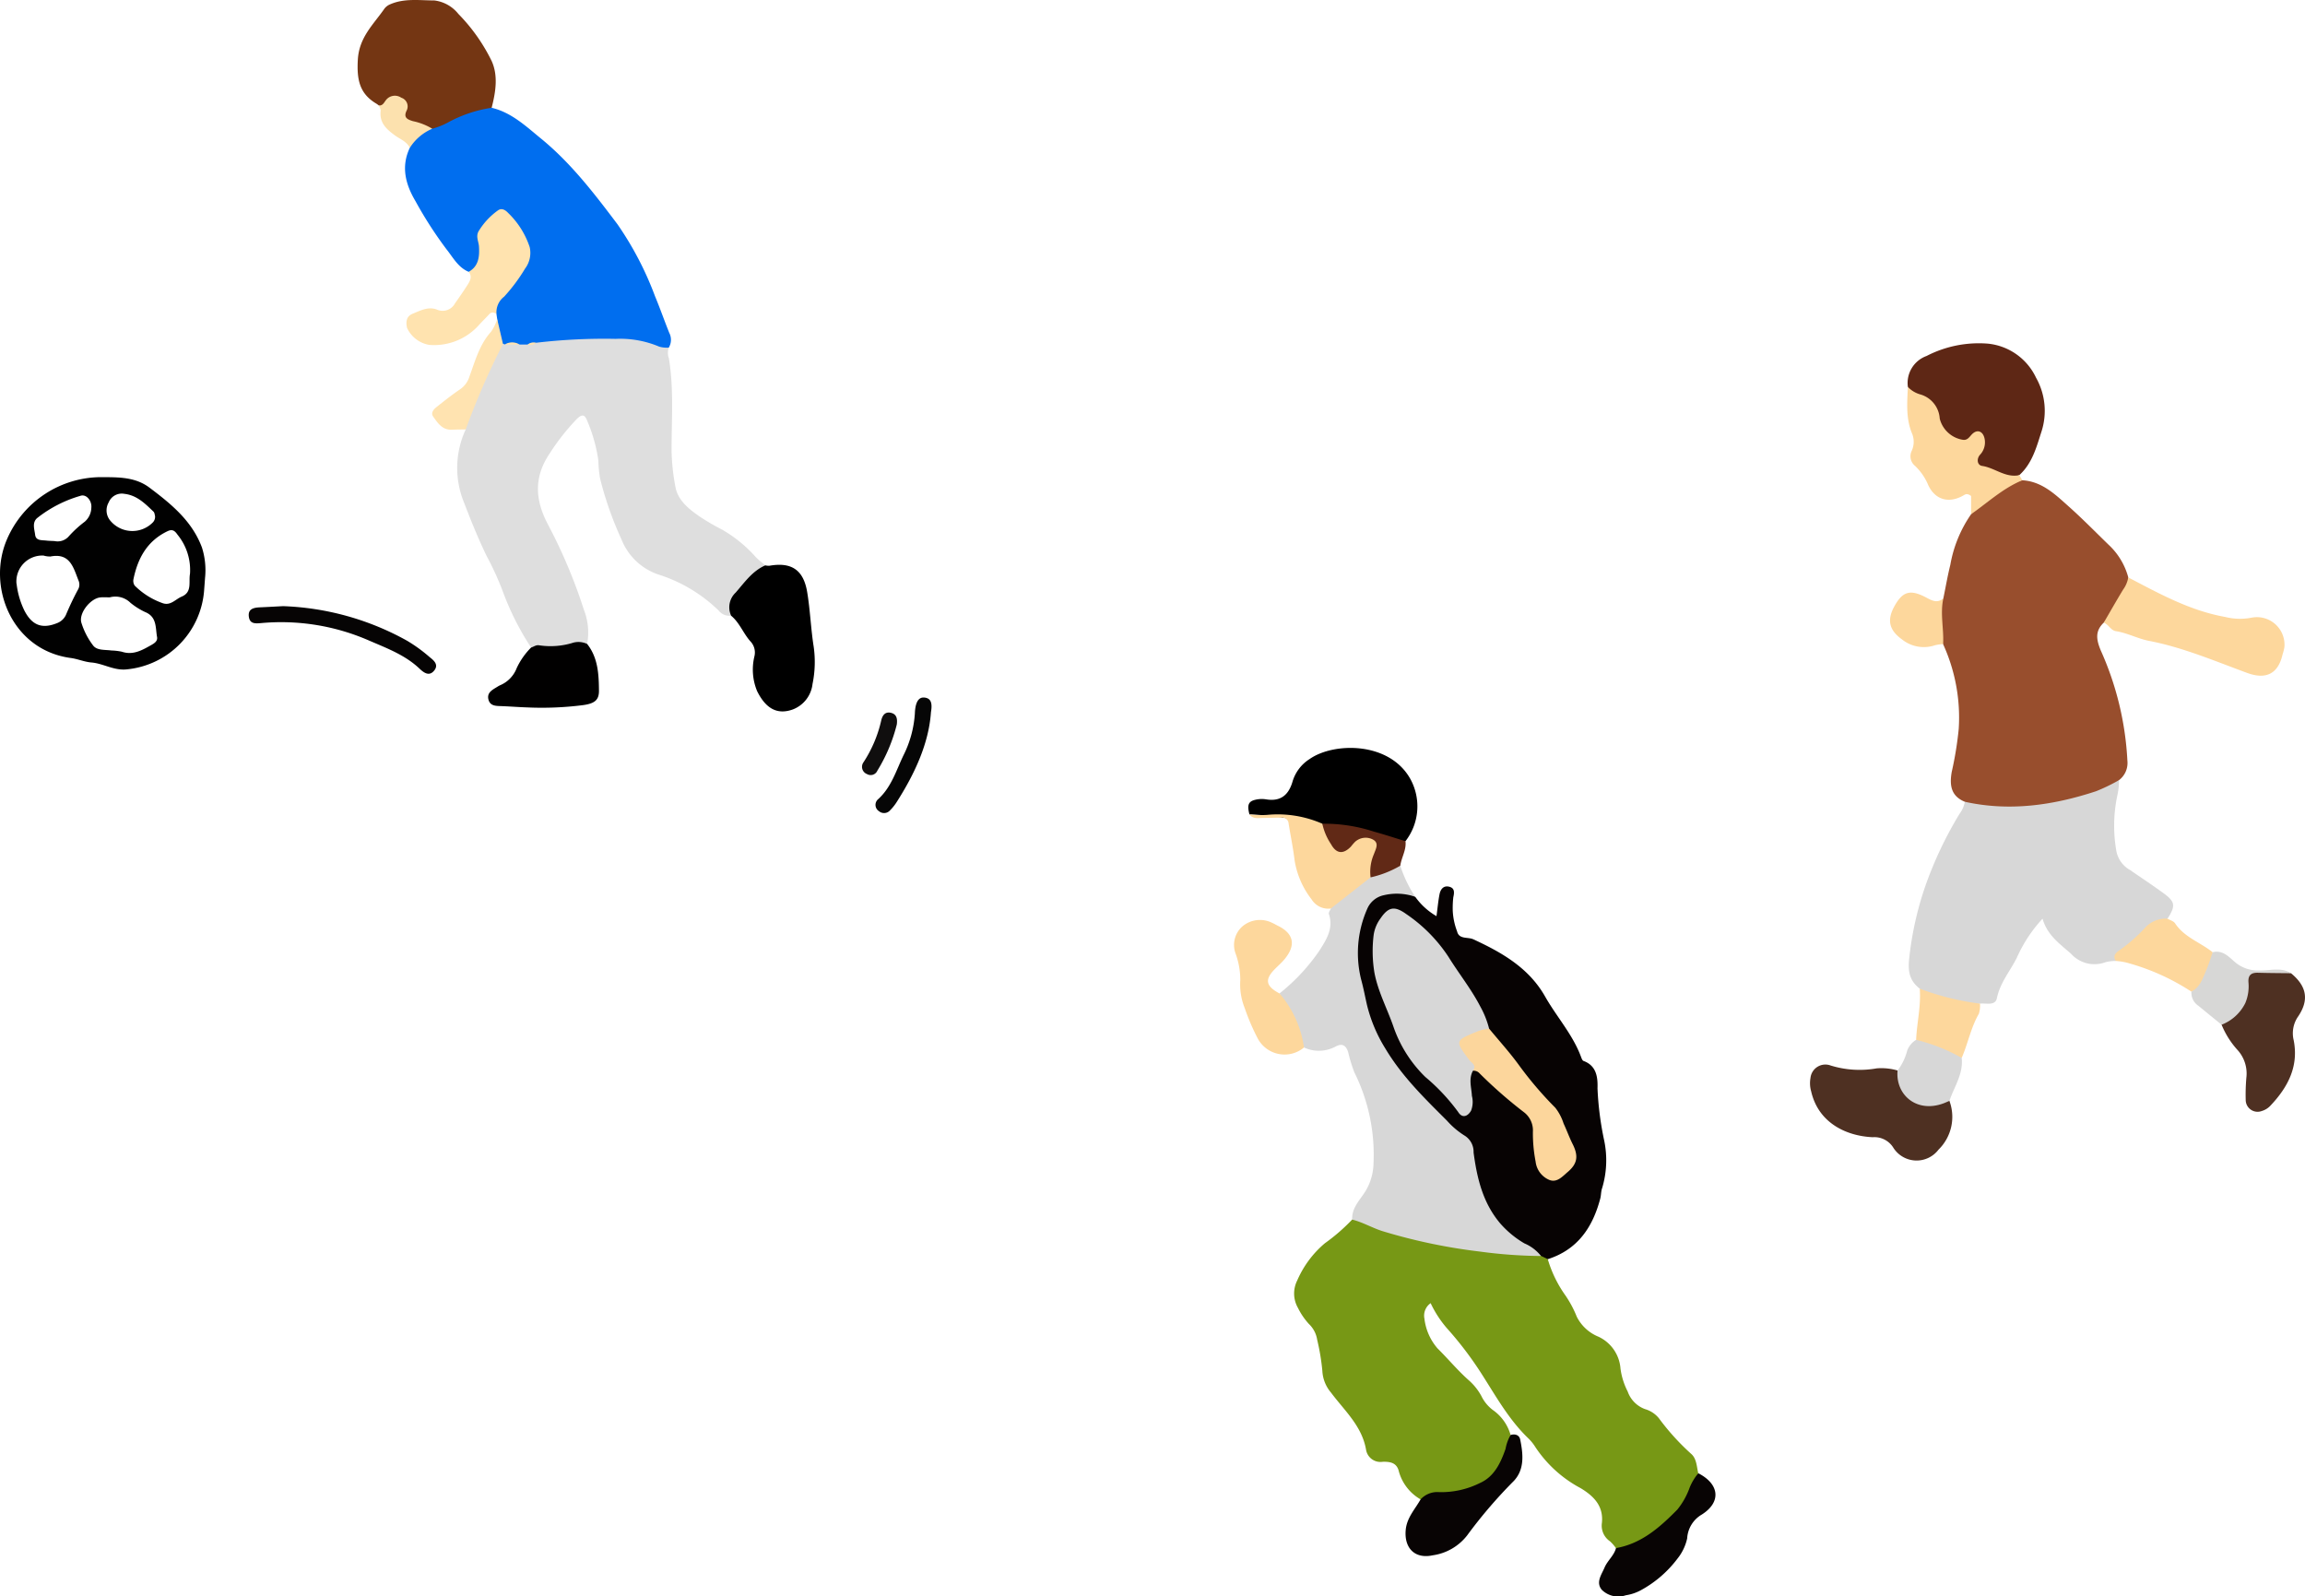 <svg xmlns="http://www.w3.org/2000/svg" xmlns:xlink="http://www.w3.org/1999/xlink" width="296.457" height="205.298" viewBox="0 0 296.457 205.298">
  <defs>
    <clipPath id="clip-path">
      <rect id="長方形_2800" data-name="長方形 2800" width="137.702" height="161.157" fill="none"/>
    </clipPath>
    <clipPath id="clip-path-2">
      <rect id="長方形_952" data-name="長方形 952" width="119.813" height="104.572" fill="none"/>
    </clipPath>
  </defs>
  <g id="グループ_5639" data-name="グループ 5639" transform="translate(-129.896 -1991.429)">
    <g id="グループ_4718" data-name="グループ 4718" transform="translate(288.65 2035.569)">
      <g id="グループ_4717" data-name="グループ 4717" clip-path="url(#clip-path)">
        <path id="パス_14746" data-name="パス 14746" d="M111.82,35.942c-1.14,1.089-.962,2.184-.383,3.578a39.407,39.407,0,0,1,3.422,14.158,2.776,2.776,0,0,1-1.081,2.522,4.893,4.893,0,0,1-2.994,1.973c-4.935,1.625-9.955,2.557-15.173,1.64a2.25,2.25,0,0,1-1.659-.835c-1.792-.736-1.978-2.138-1.687-3.829a45.013,45.013,0,0,0,.9-5.526,22.7,22.7,0,0,0-2.007-10.915c-.8-1.961-1.176-3.917.026-5.868.3-1.442.544-2.9.9-4.323a16.355,16.355,0,0,1,2.677-6.524c1.721-2.175,3.716-3.934,6.593-4.364,2.511.15,4.2,1.8,5.918,3.331,1.773,1.578,3.44,3.279,5.143,4.936a8.836,8.836,0,0,1,2.56,4.23c-.079,2.464-1.5,4.2-3.152,5.816" fill="#984e2d"/>
        <path id="パス_14747" data-name="パス 14747" d="M93.952,58.978c5.767,1.274,11.375.456,16.886-1.358a23.78,23.78,0,0,0,2.94-1.421,8.864,8.864,0,0,1-.237,2.092,18.712,18.712,0,0,0-.1,7.021,3.556,3.556,0,0,0,1.746,2.435c1.426.978,2.866,1.938,4.266,2.951,1.573,1.139,1.638,1.644.568,3.318-2.682,1.243-4.638,3.372-6.645,5.439a5.139,5.139,0,0,0-1.334.158,4.045,4.045,0,0,1-4.427-1.085c-1.415-1.261-3.051-2.352-3.665-4.515a18.313,18.313,0,0,0-3.318,5.039c-.857,1.71-2.141,3.192-2.55,5.166-.219,1.059-1.391.624-2.178.724a9.585,9.585,0,0,1-7.75-1.926c-1.283-1-1.548-2.172-1.359-3.864a42.137,42.137,0,0,1,2.087-9.363,49.358,49.358,0,0,1,4.376-9.237,3.848,3.848,0,0,0,.7-1.574" fill="#d7d7d7"/>
        <path id="パス_14748" data-name="パス 14748" d="M86.628,5.626a3.691,3.691,0,0,1,2.4-3.981A14.657,14.657,0,0,1,96.894.055a7.683,7.683,0,0,1,6.216,4.381,8.662,8.662,0,0,1,.7,6.933c-.651,2.029-1.193,4.093-2.85,5.6-1.991.959-3.585-.234-5.165-1.084-.805-.433-.483-1.348-.135-2.086.22-.466.473-1.014.037-1.436s-.793.154-1.187.29c-1.189.411-3.6-.487-3.868-1.763a5.743,5.743,0,0,0-3.5-4.465c-.281-.121-.365-.514-.507-.8" fill="#5e2715"/>
        <path id="パス_14749" data-name="パス 14749" d="M111.82,35.942c.828-1.42,1.639-2.85,2.492-4.254a3.715,3.715,0,0,0,.66-1.563c3.994,2.087,7.938,4.279,12.464,5.082a7.784,7.784,0,0,0,3.41.092,3.549,3.549,0,0,1,4.206,3.816,7.457,7.457,0,0,1-.239.935c-.565,2.466-2.124,3.246-4.54,2.36-4.157-1.525-8.241-3.277-12.621-4.125-1.456-.281-2.784-1.017-4.264-1.248-.672-.1-.945-.868-1.568-1.095" fill="#fdd79c"/>
        <path id="パス_14750" data-name="パス 14750" d="M91.97,97.447a5.9,5.9,0,0,1-1.4,6.271,3.539,3.539,0,0,1-5.812-.246,2.865,2.865,0,0,0-2.659-1.351c-3.513-.165-7-1.915-7.908-5.889a3.788,3.788,0,0,1-.091-1.724,1.926,1.926,0,0,1,2.583-1.614,12.609,12.609,0,0,0,5.941.37,7.433,7.433,0,0,1,2.683.277c1.042,3.194,3.037,4.757,6.507,3.805.042-.011.107.065.161.1" fill="#4e3022"/>
        <path id="パス_14751" data-name="パス 14751" d="M135.908,81.035c2.006,1.647,2.351,3.412.926,5.536a3.768,3.768,0,0,0-.586,3.075c.663,3.355-.736,6.03-2.967,8.39a2.459,2.459,0,0,1-1.132.712,1.526,1.526,0,0,1-2.071-1.379,25.085,25.085,0,0,1,.083-2.9,4.493,4.493,0,0,0-1.129-3.558,11.066,11.066,0,0,1-2.055-3.257c-.086-.558.341-.8.691-1.057a5.141,5.141,0,0,0,2.276-4.06c.058-1.287.629-1.851,1.954-1.695s2.687-.2,4.01.191" fill="#4e3022"/>
        <path id="パス_14752" data-name="パス 14752" d="M86.628,5.626a3.508,3.508,0,0,0,1.615.967A3.448,3.448,0,0,1,90.723,9.7a3.659,3.659,0,0,0,3.057,2.735c.525.025.742-.354,1.058-.69.669-.711,1.42-.468,1.644.483a2.325,2.325,0,0,1-.59,2.136c-.461.545-.338,1.327.286,1.42,1.641.243,3,1.568,4.779,1.186q.2.328.394.657c-2.486,1.02-4.432,2.855-6.593,4.365v-2.34c-.441-.321-.658-.267-.9-.122-1.872,1.118-3.682.675-4.6-1.252a7.216,7.216,0,0,0-1.727-2.515,1.591,1.591,0,0,1-.4-1.941,2.8,2.8,0,0,0,.081-2.089c-.866-1.987-.678-4.046-.585-6.108" fill="#fdd79c"/>
        <path id="パス_14753" data-name="パス 14753" d="M113.374,79.455c-.467-.71.071-1.122.53-1.419a20.9,20.9,0,0,0,3.316-2.947,3.588,3.588,0,0,1,2.8-1.073c.333.195.787.31.977.6,1.188,1.805,3.254,2.441,4.832,3.718.077,2.516-.991,4.5-2.727,5.071a28.957,28.957,0,0,0-8.024-3.651,7.6,7.6,0,0,0-1.7-.3" fill="#fdd79c"/>
        <path id="パス_14754" data-name="パス 14754" d="M91.97,97.447c-.237.1-.47.209-.711.3-3.505,1.334-6.251-1.094-5.957-4.207a7.059,7.059,0,0,0,1.224-2.511A2.7,2.7,0,0,1,87.687,89.6a6.476,6.476,0,0,1,5.861,2.321c.232,2.059-.968,3.709-1.578,5.527" fill="#d7d7d7"/>
        <path id="パス_14755" data-name="パス 14755" d="M93.548,91.92a22.613,22.613,0,0,0-5.86-2.321c.092-2.2.649-4.365.464-6.584a33.83,33.83,0,0,0,7.75,1.927,3.447,3.447,0,0,1-.149,1.31c-1.031,1.78-1.393,3.81-2.205,5.668" fill="#fdd79c"/>
        <path id="パス_14756" data-name="パス 14756" d="M123.1,83.4c1.115-.584,1.451-1.715,1.9-2.753.324-.752.556-1.544.83-2.318,1.358-.337,2.162.7,3,1.381a4.568,4.568,0,0,0,2.979.964c1.366.05,2.8-.47,4.1.357-1.416-.019-2.832-.022-4.247-.062-.891-.026-1.3.317-1.229,1.254a5.553,5.553,0,0,1-.409,2.648,5.713,5.713,0,0,1-3.045,2.781c-1-.81-1.993-1.616-2.982-2.432a2,2,0,0,1-.9-1.82" fill="#d7d7d6"/>
        <path id="パス_14757" data-name="パス 14757" d="M91.185,32.839c-.428,1.954.086,3.913-.027,5.868a4.49,4.49,0,0,0-1.314.224,4.49,4.49,0,0,1-3.988-.845c-1.672-1.211-1.939-2.514-.928-4.314s1.947-2.1,3.788-1.2c.8.391,1.557,1,2.469.265" fill="#fdd79c"/>
        <path id="パス_14758" data-name="パス 14758" d="M23.954,148.7a5.978,5.978,0,0,1-2.789-3.579c-.262-1.161-1.153-1.281-2.093-1.254a1.877,1.877,0,0,1-2.134-1.569c-.532-3.056-2.789-5.027-4.5-7.326a4.652,4.652,0,0,1-1.118-2.8,28.758,28.758,0,0,0-.667-4.009,3.556,3.556,0,0,0-1.064-2.025,8.9,8.9,0,0,1-1.413-2.076,3.728,3.728,0,0,1-.082-3.53,13,13,0,0,1,3.555-4.776,24.58,24.58,0,0,0,3.505-3.042c.563-.435,1.1-.148,1.649.046a58.035,58.035,0,0,0,18.384,3.708c1.293.026,2.56.4,3.861.417.571.1,1.1.251,1.264.916a15.621,15.621,0,0,0,2.28,4.684,13.941,13.941,0,0,1,1.448,2.718,5.4,5.4,0,0,0,2.792,2.575,4.923,4.923,0,0,1,2.833,4.1,9.058,9.058,0,0,0,.926,2.95,3.707,3.707,0,0,0,2.238,2.264,3.591,3.591,0,0,1,1.766,1.161,30.62,30.62,0,0,0,4.147,4.581c.712.6.721,1.629.924,2.508-1.241,4.811-4.406,7.858-8.907,9.657a1.8,1.8,0,0,1-1.678-.028,5.427,5.427,0,0,0-.758-.874,2.43,2.43,0,0,1-1.052-2.349c.238-2.19-1.04-3.469-2.727-4.488a15.964,15.964,0,0,1-5.818-5.271,6,6,0,0,0-.977-1.2c-2.444-2.37-4.088-5.321-5.893-8.146a45.535,45.535,0,0,0-4.565-6.012,14.152,14.152,0,0,1-2.043-3.166,1.95,1.95,0,0,0-.8,1.993,7.108,7.108,0,0,0,1.685,3.823c1.379,1.36,2.614,2.864,4.075,4.148a7.389,7.389,0,0,1,1.558,1.967,5.009,5.009,0,0,0,1.459,1.793,5.874,5.874,0,0,1,2.307,3.23A7.524,7.524,0,0,1,30.9,147.4c-2.259.806-4.663.714-6.949,1.3" fill="#779815"/>
        <path id="パス_14759" data-name="パス 14759" d="M40.311,117.8l-.861-.41c-5.868-2.189-8.233-6.94-9.164-12.675a4.776,4.776,0,0,0-1.61-2.943c-3.892-3.6-7.782-7.222-10.425-11.924a6.254,6.254,0,0,1-.582-1.006,42.608,42.608,0,0,1-2.246-9.6,13.224,13.224,0,0,1,.718-5.346c1.126-3.5,3.855-4.56,7.123-2.7A8.7,8.7,0,0,0,26,73.689c.14-1.046.219-1.938.39-2.812.119-.609.479-1.138,1.2-.984.756.162.721.717.572,1.37A12.42,12.42,0,0,0,28.091,73a8.542,8.542,0,0,0,.556,2.638c.247,1.071,1.381.7,2.094,1.03,3.682,1.7,7.142,3.677,9.228,7.358,1.495,2.638,3.588,4.92,4.642,7.82.063.174.164.416.305.468,1.7.621,1.836,2.155,1.793,3.528a40.111,40.111,0,0,0,.862,6.712,12.436,12.436,0,0,1-.267,6.115c-.152.416-.124.895-.238,1.33-.972,3.706-2.911,6.583-6.755,7.809" fill="#070303"/>
        <path id="パス_14760" data-name="パス 14760" d="M23.264,71.2a7.215,7.215,0,0,0-4.011-.21,2.982,2.982,0,0,0-2.165,1.771,14.056,14.056,0,0,0-.774,9.095c.29,1.059.493,2.142.736,3.214a19.254,19.254,0,0,0,2.381,5.659c2.132,3.569,5.036,6.389,7.918,9.266a10.444,10.444,0,0,0,2.2,1.879,2.45,2.45,0,0,1,1.221,2.215c.438,3.291,1.184,6.468,3.425,9.117a12.535,12.535,0,0,0,3.117,2.573,5.4,5.4,0,0,1,2.134,1.619,61.656,61.656,0,0,1-7.888-.573A72.094,72.094,0,0,1,19.3,114.275c-1.432-.408-2.7-1.2-4.141-1.559-.085-1.568,1.083-2.587,1.778-3.772A7.234,7.234,0,0,0,17.9,105.5a23.8,23.8,0,0,0-2.479-11.752,20.357,20.357,0,0,1-.782-2.571c-.257-.791-.693-1.2-1.586-.732a4.548,4.548,0,0,1-4.089.138c-1.245-2.23-2.075-4.648-3.149-6.955A25.354,25.354,0,0,0,10.892,78.2c.886-1.4,1.914-2.9,1.268-4.784-.065-.185.158-.469.248-.707,1.054-2.143,3.22-2.963,5.016-4.229,1.282-.5,2.428-1.425,3.921-1.283a15.957,15.957,0,0,0,1.919,4" fill="#d7d7d7"/>
        <path id="パス_14761" data-name="パス 14761" d="M1.945,60.61c-.318-1.2-.147-1.68.753-1.888a3.512,3.512,0,0,1,1.346-.061C5.962,58.991,7,58.1,7.5,56.33a5.176,5.176,0,0,1,2.182-2.847c3.094-2.175,10.3-2.281,12.981,2.609a7.311,7.311,0,0,1-.653,7.955,2.477,2.477,0,0,1-2.062-.053A36.922,36.922,0,0,0,11.1,62.135,34.388,34.388,0,0,0,1.945,60.61"/>
        <path id="パス_14762" data-name="パス 14762" d="M5.811,83.627A13.582,13.582,0,0,1,8.96,90.582a3.91,3.91,0,0,1-5.948-1.157,28,28,0,0,1-1.673-3.9,8.176,8.176,0,0,1-.573-3.6,9.979,9.979,0,0,0-.6-3.414,3.177,3.177,0,0,1,.908-3.535,3.5,3.5,0,0,1,3.831-.406c.237.1.459.241.691.354,2.043,1,2.36,2.474.884,4.277-.408.5-.912.919-1.359,1.387-1.234,1.293-1.045,2.119.688,3.042" fill="#fdd79c"/>
        <path id="パス_14763" data-name="パス 14763" d="M23.954,148.7a2.919,2.919,0,0,1,2.41-.932,11.165,11.165,0,0,0,5.252-1.187c1.814-.812,2.642-2.584,3.267-4.379a5.4,5.4,0,0,1,.654-1.788c.584-.163,1.11,0,1.23.591.378,1.87.59,3.827-.833,5.336a61.63,61.63,0,0,0-5.989,6.99,6.8,6.8,0,0,1-4.42,2.561c-2.293.5-3.69-.908-3.485-3.243.14-1.6,1.2-2.674,1.914-3.949" fill="#080404"/>
        <path id="パス_14764" data-name="パス 14764" d="M49.08,154.969c3.3-.579,5.655-2.684,7.895-4.954a9.655,9.655,0,0,0,1.6-2.866,6.84,6.84,0,0,1,1.1-1.809c2.7,1.381,2.995,3.683.466,5.3a3.8,3.8,0,0,0-1.9,3.078,6.3,6.3,0,0,1-1.241,2.594,14.616,14.616,0,0,1-4.646,4.034,5.9,5.9,0,0,1-2.005.686,3.014,3.014,0,0,1-3.074-.687c-.827-.965-.05-1.957.343-2.884.378-.891,1.21-1.523,1.47-2.49" fill="#080404"/>
        <path id="パス_14765" data-name="パス 14765" d="M1.945,60.61a12.729,12.729,0,0,0,2.286.053A14.281,14.281,0,0,1,11.315,61.8c.162.2.364.364.523.569.548.7.671,1.765,1.535,2.176,1.051.5,1.548-.688,2.361-.97a2.46,2.46,0,0,1,2.4.063c.761.562.515,1.405.307,2.142a7.777,7.777,0,0,1-.921,2.92L12.407,72.71a2.534,2.534,0,0,1-2.479-1.189A10.98,10.98,0,0,1,7.749,66.5c-.186-1.586-.523-3.155-.77-4.734a.811.811,0,0,0-.938-.743c-.772,0-1.543.037-2.315.033-.625,0-1.307.184-1.781-.442" fill="#fdd79c"/>
        <path id="パス_14766" data-name="パス 14766" d="M17.524,68.7a5.72,5.72,0,0,1,.431-2.995c.243-.679.692-1.41-.118-1.862a2.014,2.014,0,0,0-2.334.311,7.132,7.132,0,0,0-.5.579c-.976,1.02-1.878.964-2.57-.306A7.558,7.558,0,0,1,11.315,61.8a20.558,20.558,0,0,1,6.641,1.019c1.363.373,2.706.819,4.057,1.231.134,1.126-.526,2.084-.668,3.152a13.3,13.3,0,0,1-3.821,1.5" fill="#612916"/>
        <path id="パス_14767" data-name="パス 14767" d="M30.691,93.573c-.584,1.056-.188,2.153-.136,3.236a3.118,3.118,0,0,1-.109,1.9c-.478.818-1.176.952-1.653.176a25.535,25.535,0,0,0-4.229-4.513,16.526,16.526,0,0,1-4.106-6.484c-.8-2.314-1.98-4.484-2.441-6.933a16.987,16.987,0,0,1-.1-4.832,4.68,4.68,0,0,1,.88-2.138c1.025-1.509,1.826-1.648,3.353-.537a19.753,19.753,0,0,1,5.4,5.49c1.326,2.139,2.911,4.112,4.079,6.363a11.842,11.842,0,0,1,1.141,2.87c-.28.5-.822.576-1.281.778-2.173.954-2.155.938-.925,2.921.313.5,1.157,1.067.124,1.707" fill="#d7d7d7"/>
        <path id="パス_14768" data-name="パス 14768" d="M30.691,93.573c.523-.713-.187-1-.5-1.414C28.356,89.684,28.36,89.7,31.3,88.5a4.967,4.967,0,0,1,1.478-.331c1.294,1.57,2.669,3.08,3.859,4.725a46.935,46.935,0,0,0,4.641,5.433,6.435,6.435,0,0,1,1.068,2.031c.409.873.735,1.786,1.166,2.646.754,1.506.643,2.505-.633,3.588-.665.563-1.379,1.413-2.356,1.025a2.9,2.9,0,0,1-1.775-2.364A19.062,19.062,0,0,1,38.4,101.4a2.934,2.934,0,0,0-1.181-2.517,58.97,58.97,0,0,1-5.666-4.962,1.015,1.015,0,0,0-.859-.35" fill="#fcd69c"/>
      </g>
    </g>
    <g id="グループ_4828" data-name="グループ 4828" transform="translate(129.896 1991.429)">
      <g id="グループ_1299" data-name="グループ 1299" clip-path="url(#clip-path-2)">
        <path id="パス_2074" data-name="パス 2074" d="M71.822,85.855a35.252,35.252,0,0,1-3.639-7.221,37.8,37.8,0,0,0-2.09-4.574c-1.074-2.221-1.995-4.5-2.879-6.807a11.751,11.751,0,0,1,.2-9.447c-.249-2.149,1.08-3.854,1.748-5.714a18.378,18.378,0,0,1,2.865-5.308,1.826,1.826,0,0,1,.525-.222,9.99,9.99,0,0,1,1.712-.112c.383-.008.766-.008,1.149-.025a5.969,5.969,0,0,0,1.466-.274c3.952-.761,7.944-.512,11.921-.421a7.916,7.916,0,0,1,4.733,1.551,2.088,2.088,0,0,0,.015,1.4c.66,4,.322,8.032.344,12.05a27.838,27.838,0,0,0,.492,4.454c.3,1.764,1.8,2.921,3.25,3.913a30.574,30.574,0,0,0,2.789,1.612,17.431,17.431,0,0,1,4.3,3.515c.37.389.811.71,1.219,1.062-.634,1.337-2.091,1.879-2.919,3.087a6.738,6.738,0,0,0-1.47,3.388,1.762,1.762,0,0,1-1.6-.656,19.54,19.54,0,0,0-7.806-4.658,7.771,7.771,0,0,1-4.68-4.457,44.769,44.769,0,0,1-2.76-7.823,14.492,14.492,0,0,1-.229-2.326,19.985,19.985,0,0,0-1.391-5.03c-.341-.937-.68-1.043-1.4-.334a28.757,28.757,0,0,0-3.454,4.386c-2.052,3.023-1.938,5.941-.252,9.149A67.3,67.3,0,0,1,78.613,81a8.028,8.028,0,0,1,.418,4.4c-2.387.4-4.737,1.393-7.209.46" transform="translate(-3.516 -2.574)" fill="#dedede"/>
        <path id="パス_2075" data-name="パス 2075" d="M89.133,45.517a3.557,3.557,0,0,1-1.233-.125,12.906,12.906,0,0,0-5.61-1,74.739,74.739,0,0,0-10.223.5c-.339.176-.757-.011-1.081.232h-1.04a2.935,2.935,0,0,0-1.907-.012.412.412,0,0,0-.234-.067c-1.209-.839-.641-2.09-.741-3.186l-.1-.677c-.579-.982-.07-1.706.554-2.42a21.774,21.774,0,0,0,2.776-3.78c1.015-1.85-.371-5.586-2.319-6.358-1.119-.442-3,1.584-2.849,3.207A5.5,5.5,0,0,1,64.718,35c-.266.508-.5,1.189-1.332.768-1.36-.569-2.007-1.856-2.856-2.913a51.486,51.486,0,0,1-3.989-6.193c-1.263-2.137-1.876-4.413-.72-6.839.222-1.735,1.683-2.218,2.938-2.914,1.623-.656,3.15-1.547,4.827-2.063.889-.273,1.8-.832,2.76-.176,2.563.61,4.417,2.383,6.358,3.969,3.854,3.148,6.864,7.086,9.832,11.022a41.866,41.866,0,0,1,4.827,9.254c.649,1.554,1.2,3.145,1.83,4.708a1.943,1.943,0,0,1-.061,1.894" transform="translate(-3.115 -0.81)" fill="#006eef"/>
        <path id="パス_2076" data-name="パス 2076" d="M65.982,13.861a16.909,16.909,0,0,0-5.626,1.894,9.1,9.1,0,0,1-2.014.8c-1.738-.281-3.69-.2-3.91-2.733-.074-.857-.775-.954-1.508-.682-.474.176-.825.772-1.451.426a3.16,3.16,0,0,0-.289-.217c-2.214-1.3-2.554-3.127-2.412-5.665.163-2.9,2.011-4.531,3.417-6.564A1.752,1.752,0,0,1,52.9.568c1.837-.819,3.819-.512,5.716-.51A4.68,4.68,0,0,1,61.7,1.787,23.14,23.14,0,0,1,65.976,7.83c.867,1.89.527,4.016.007,6.031" transform="translate(-2.75 0)" fill="#743613"/>
        <path id="パス_2077" data-name="パス 2077" d="M99.644,83.535a2.586,2.586,0,0,1,.582-2.976c1.145-1.309,2.136-2.769,3.808-3.5a2.091,2.091,0,0,0,.536.047c2.808-.492,4.37.51,4.85,3.368.389,2.311.468,4.673.832,6.988a14.007,14.007,0,0,1-.141,4.85,3.981,3.981,0,0,1-2.529,3.274c-2.039.738-3.506-.145-4.6-2.361a7.222,7.222,0,0,1-.35-4.445,2.074,2.074,0,0,0-.515-1.955c-.917-1.022-1.382-2.393-2.475-3.29" transform="translate(-5.608 -4.344)"/>
        <path id="パス_2078" data-name="パス 2078" d="M63.4,36.567c1.316-.72,1.4-2,1.329-3.244-.043-.7-.469-1.345.008-2.065A9.052,9.052,0,0,1,67.2,28.646c.489-.325.961.008,1.289.359a10.8,10.8,0,0,1,2.763,4.39,3.353,3.353,0,0,1-.591,2.753,22.189,22.189,0,0,1-2.7,3.62,2.511,2.511,0,0,0-.978,2.216c-.332-.2-.641-.3-.957.057-.442.494-.929.948-1.368,1.445a7.731,7.731,0,0,1-6.335,2.48,3.861,3.861,0,0,1-2.844-2.179c-.166-.736-.13-1.48.726-1.831,1-.41,2.007-.955,3.12-.528a1.8,1.8,0,0,0,2.325-.814c.557-.786,1.109-1.577,1.624-2.391.323-.51.62-1.063.127-1.656" transform="translate(-3.125 -1.609)" fill="#ffe3af"/>
        <path id="パス_2079" data-name="パス 2079" d="M72.06,88.218c.339-.1.625-.351,1.019-.29a9.755,9.755,0,0,0,4.448-.348,2.6,2.6,0,0,1,1.742.177c1.4,1.77,1.5,3.891,1.52,6,.011,1.182-.517,1.653-2.009,1.862a41.708,41.708,0,0,1-7.207.3c-1.081-.036-2.162-.121-3.243-.164-.729-.03-1.55.03-1.761-.878-.206-.891.55-1.238,1.163-1.619a2.854,2.854,0,0,1,.314-.177,3.918,3.918,0,0,0,2.165-2.222,9.31,9.31,0,0,1,1.848-2.638" transform="translate(-3.754 -4.936)" fill="#010000"/>
        <path id="パス_2080" data-name="パス 2080" d="M67.272,43.506q.371,1.594.741,3.187a95.9,95.9,0,0,0-4.792,10.993c-.6.011-1.2.012-1.8.036-1.222.048-1.795-.867-2.381-1.679-.343-.475.044-.933.427-1.237.985-.782,1.973-1.565,3.013-2.272a3.042,3.042,0,0,0,1.216-1.643c.739-2.007,1.293-4.126,2.8-5.789a6.36,6.36,0,0,0,.78-1.6" transform="translate(-3.323 -2.455)" fill="#ffe3b0"/>
        <path id="パス_2081" data-name="パス 2081" d="M51.637,14.305c.524.036.674-.4.933-.717a1.451,1.451,0,0,1,1.953-.284,1.175,1.175,0,0,1,.7,1.634c-.488.969.168,1.179.79,1.38a7.865,7.865,0,0,1,2.495.975,6.367,6.367,0,0,0-2.886,2.457c-.389-.811-1.242-1.111-1.895-1.585-1.131-.822-2.037-1.643-1.857-3.189.025-.211-.148-.445-.23-.67" transform="translate(-2.913 -0.737)" fill="#fce1ae"/>
        <path id="パス_2082" data-name="パス 2082" d="M68.806,46.939a1.787,1.787,0,0,1,1.907.012l-1.907-.012" transform="translate(-3.882 -2.633)" fill="#ffe3b0"/>
        <path id="パス_2083" data-name="パス 2083" d="M71.929,46.952a1.164,1.164,0,0,1,1.081-.232,1.064,1.064,0,0,1-1.081.232" transform="translate(-4.058 -2.634)" fill="#ffe3b0"/>
        <path id="パス_2084" data-name="パス 2084" d="M126.464,97.013c-.289,3.99-2.072,7.848-4.4,11.5a6.147,6.147,0,0,1-.842,1.056,1.018,1.018,0,0,1-1.429.132.961.961,0,0,1-.1-1.567c1.685-1.539,2.3-3.667,3.237-5.621a13.976,13.976,0,0,0,1.469-5.4,5.264,5.264,0,0,1,.1-.9c.138-.622.427-1.22,1.153-1.131.857.1,1.013.772.807,1.932" transform="translate(-6.733 -5.364)" fill="#060606"/>
        <path id="パス_2085" data-name="パス 2085" d="M121.974,98.645a21.067,21.067,0,0,1-2.5,5.948.938.938,0,0,1-1.34.442,1,1,0,0,1-.441-1.526,16.424,16.424,0,0,0,2.275-5.372c.144-.624.482-1.164,1.253-.98.737.176.842.767.752,1.488" transform="translate(-6.629 -5.48)" fill="#100e0e"/>
        <path id="パス_2086" data-name="パス 2086" d="M38.289,82.619a35.283,35.283,0,0,1,15.969,4.442,19.688,19.688,0,0,1,2.921,2.12c.534.418,1.166.955.606,1.687-.662.865-1.383.294-1.926-.219-1.858-1.758-4.2-2.617-6.479-3.605A28.224,28.224,0,0,0,35.486,84.8c-.769.067-1.421.092-1.56-.773-.168-1.052.6-1.22,1.428-1.255.978-.042,1.956-.1,2.935-.15" transform="translate(-1.913 -4.661)" fill="#060404"/>
        <path id="パス_2087" data-name="パス 2087" d="M26.376,77.942c-.046.626-.078,1.077-.114,1.528a11.031,11.031,0,0,1-9.9,10.282c-1.676.211-3.043-.75-4.616-.879-.891-.073-1.751-.458-2.642-.577C1.545,87.287-1.747,79.1.91,73a13.222,13.222,0,0,1,12.267-7.963c2.115.013,4.234-.019,6.055,1.354,2.787,2.1,5.472,4.274,6.746,7.708a9.655,9.655,0,0,1,.4,3.843m-24.246.8a10.605,10.605,0,0,0,1,3.443c1,1.948,2.309,2.393,4.214,1.624a2.052,2.052,0,0,0,1.2-1.215c.442-1.032.921-2.052,1.455-3.039a1.3,1.3,0,0,0,.089-1.244c-.661-1.673-1.091-3.555-3.6-3.069a2.874,2.874,0,0,1-.889-.12,3.329,3.329,0,0,0-3.481,3.62M12.961,80.5c-1.291.068-2.888,2.054-2.486,3.282A9.386,9.386,0,0,0,12,86.717c.508.63,1.521.5,2.332.614a7.509,7.509,0,0,1,1.334.156c1.457.487,2.624-.2,3.8-.864.388-.219.83-.5.734-1.024-.219-1.2,0-2.589-1.531-3.212a8.926,8.926,0,0,1-1.893-1.193,2.756,2.756,0,0,0-2.651-.7c-.413,0-.789-.017-1.162,0m9.874-8.05c-.323-.463-.622-.773-1.284-.458-2.613,1.245-3.827,3.463-4.382,6.15a1.086,1.086,0,0,0,.152.848,9.586,9.586,0,0,0,3.585,2.256c1.021.374,1.656-.5,2.454-.837,1.395-.582.876-1.9,1.074-2.927a7.165,7.165,0,0,0-1.6-5.033m-13.929.138a14.321,14.321,0,0,1,2-1.82,2.448,2.448,0,0,0,.839-1.784c.1-.889-.644-1.811-1.408-1.536a16.193,16.193,0,0,0-5.572,2.868c-.662.594-.33,1.446-.245,2.15.094.783.878.666,1.456.737.3.036.6.037,1.043.062a1.9,1.9,0,0,0,1.883-.677m10.843-3.106c-1.086-1.029-2.125-2.111-3.761-2.293a1.807,1.807,0,0,0-2,1.093,2.054,2.054,0,0,0,.178,2.33,3.691,3.691,0,0,0,5.456.292,1.028,1.028,0,0,0,.318-.887c-.041-.122-.051-.4-.194-.534" transform="translate(0 -3.669)" fill="#010101"/>
      </g>
    </g>
  </g>
</svg>
